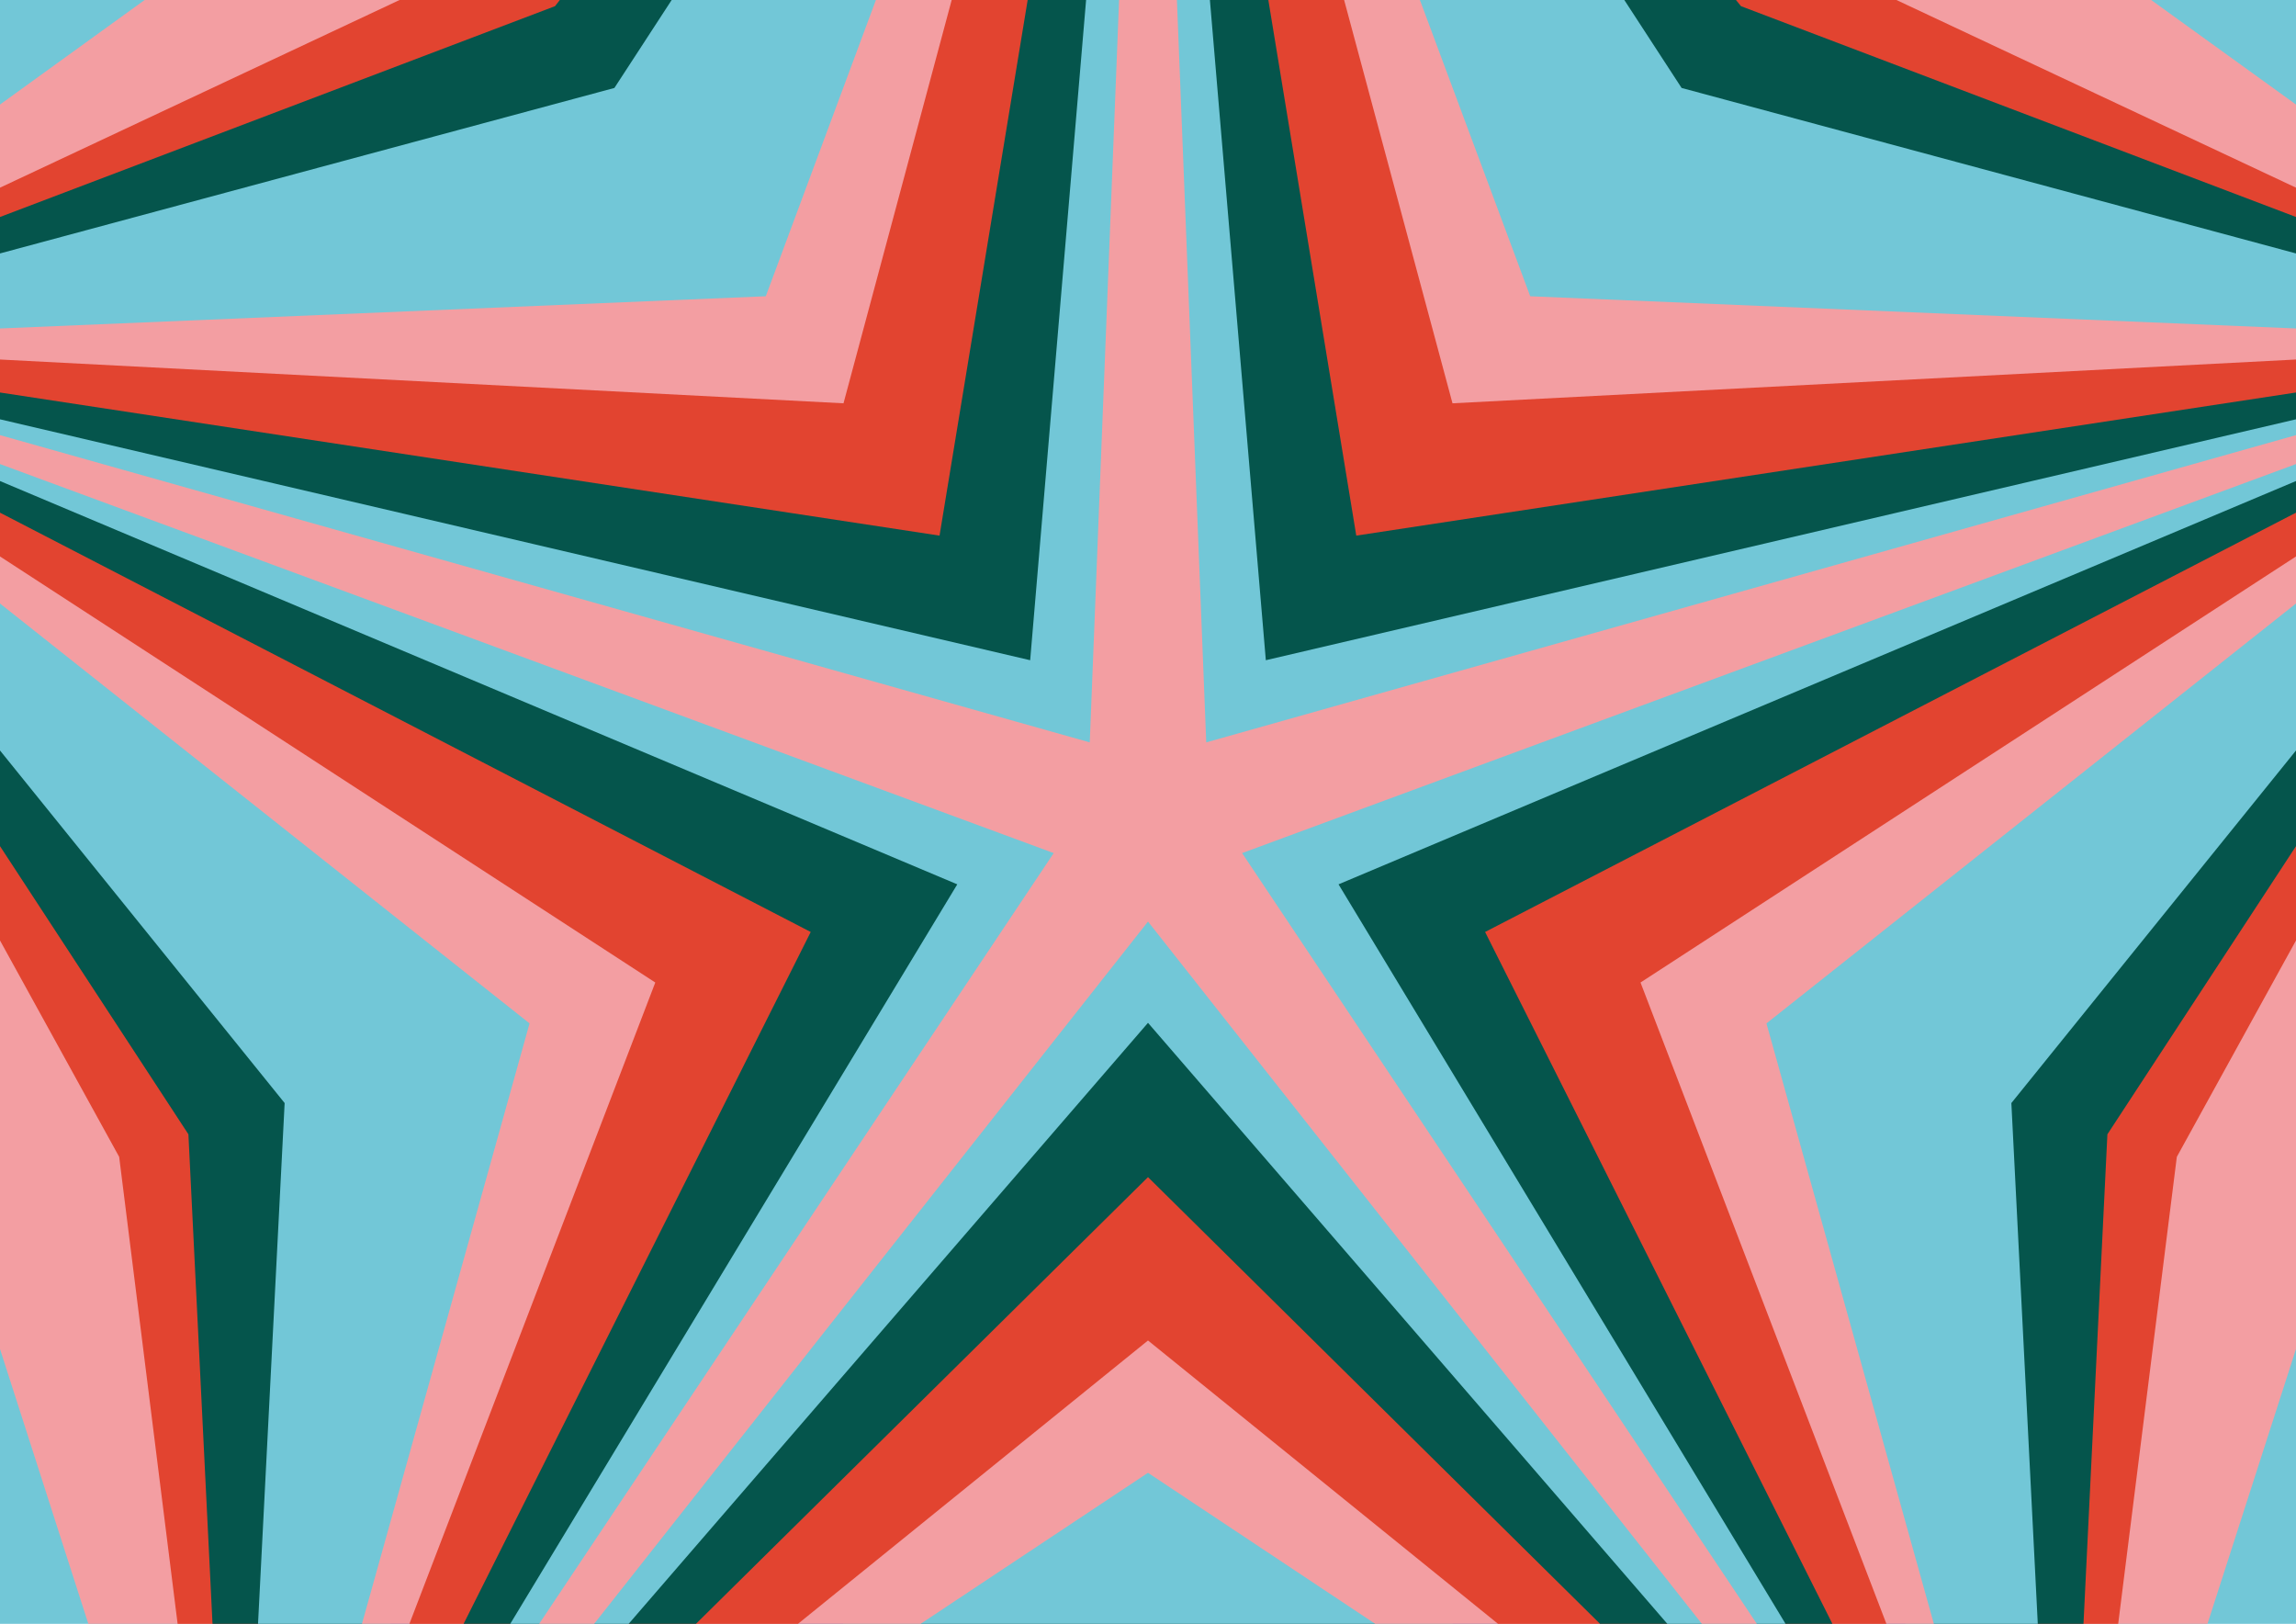 <svg xmlns="http://www.w3.org/2000/svg" id="Laag_1" viewBox="0 0 1190.6 841.9"><defs><style>      .st0 {        fill: #5782c2;      }      .st1 {        fill: #05554c;      }      .st2 {        fill: #f39ea2;      }      .st3 {        fill: #72c7d7;      }      .st4 {        fill: #e24430;      }    </style></defs><rect class="st3" width="1190.6" height="841.9"></rect><polygon class="st2" points="75 0 0 54.2 0 699.4 45.8 841.9 1144.7 841.9 1190.6 699.4 1190.6 54.2 1115.5 0 75 0"></polygon><polygon class="st4" points="207.2 0 0 97.3 0 487.6 61.8 599.8 92.1 841.9 1098.4 841.9 1128.8 599.8 1190.6 487.6 1190.6 97.3 983.4 0 207.2 0"></polygon><polygon class="st1" points="290.3 0 287.8 3.2 0 112.5 0 438.7 97.7 588.1 110.2 841.9 1080.4 841.9 1092.8 588.1 1190.6 438.7 1190.6 112.5 902.8 3.2 900.2 0 290.3 0"></polygon><polygon class="st3" points="348.3 0 318.6 45.6 0 131.4 0 389.1 147.6 571.9 133.8 841.9 1056.7 841.9 1043 571.9 1190.6 389.1 1190.6 131.4 872 45.6 842.3 0 348.3 0"></polygon><polygon class="st0" points="478.3 0 420.8 186.2 0 180 0 297.8 312.9 518.2 202.4 841.9 437 841.9 595.3 723.3 753.5 841.9 988.1 841.9 877.6 518.2 1190.6 297.8 1190.6 180 769.8 186.2 712.3 0 478.3 0"></polygon><polygon class="st2" points="454.2 0 397.1 153.6 0 170.3 0 312.9 274.6 530.6 187.7 841.9 477.4 841.9 595.3 763.6 713.1 841.9 1002.8 841.9 916 530.6 1190.6 312.9 1190.6 170.3 793.5 153.6 736.3 0 454.2 0"></polygon><polygon class="st4" points="493.5 0 437.4 209.1 0 186.4 0 288.5 339.8 509.4 212.3 841.9 413.8 841.9 595.3 695 776.8 841.9 978.2 841.9 850.7 509.4 1190.6 288.5 1190.6 186.4 753.2 209.1 697 0 493.5 0"></polygon><polygon class="st1" points="532.9 0 487.2 277.7 0 203.5 0 265.8 420.4 483.2 240.4 841.9 360.9 841.9 595.3 610.3 829.7 841.9 950.2 841.9 770.1 483.2 1190.6 265.8 1190.6 203.5 703.3 277.7 657.7 0 532.9 0"></polygon><polygon class="st3" points="563.2 0 534.2 342.3 0 217.4 0 249.4 496.4 458.5 264.6 841.9 326 841.9 595.3 530.3 864.6 841.9 925.9 841.9 694.1 458.5 1190.6 249.4 1190.6 217.4 656.4 342.3 627.4 0 563.2 0"></polygon><polygon class="st2" points="580.3 0 565.1 384.9 0 225.6 0 240.6 546.4 442.3 279.6 841.9 308.1 841.9 595.3 477.8 882.5 841.9 911 841.9 644.1 442.3 1190.6 240.6 1190.6 225.6 625.5 384.9 610.3 0 580.3 0"></polygon></svg>